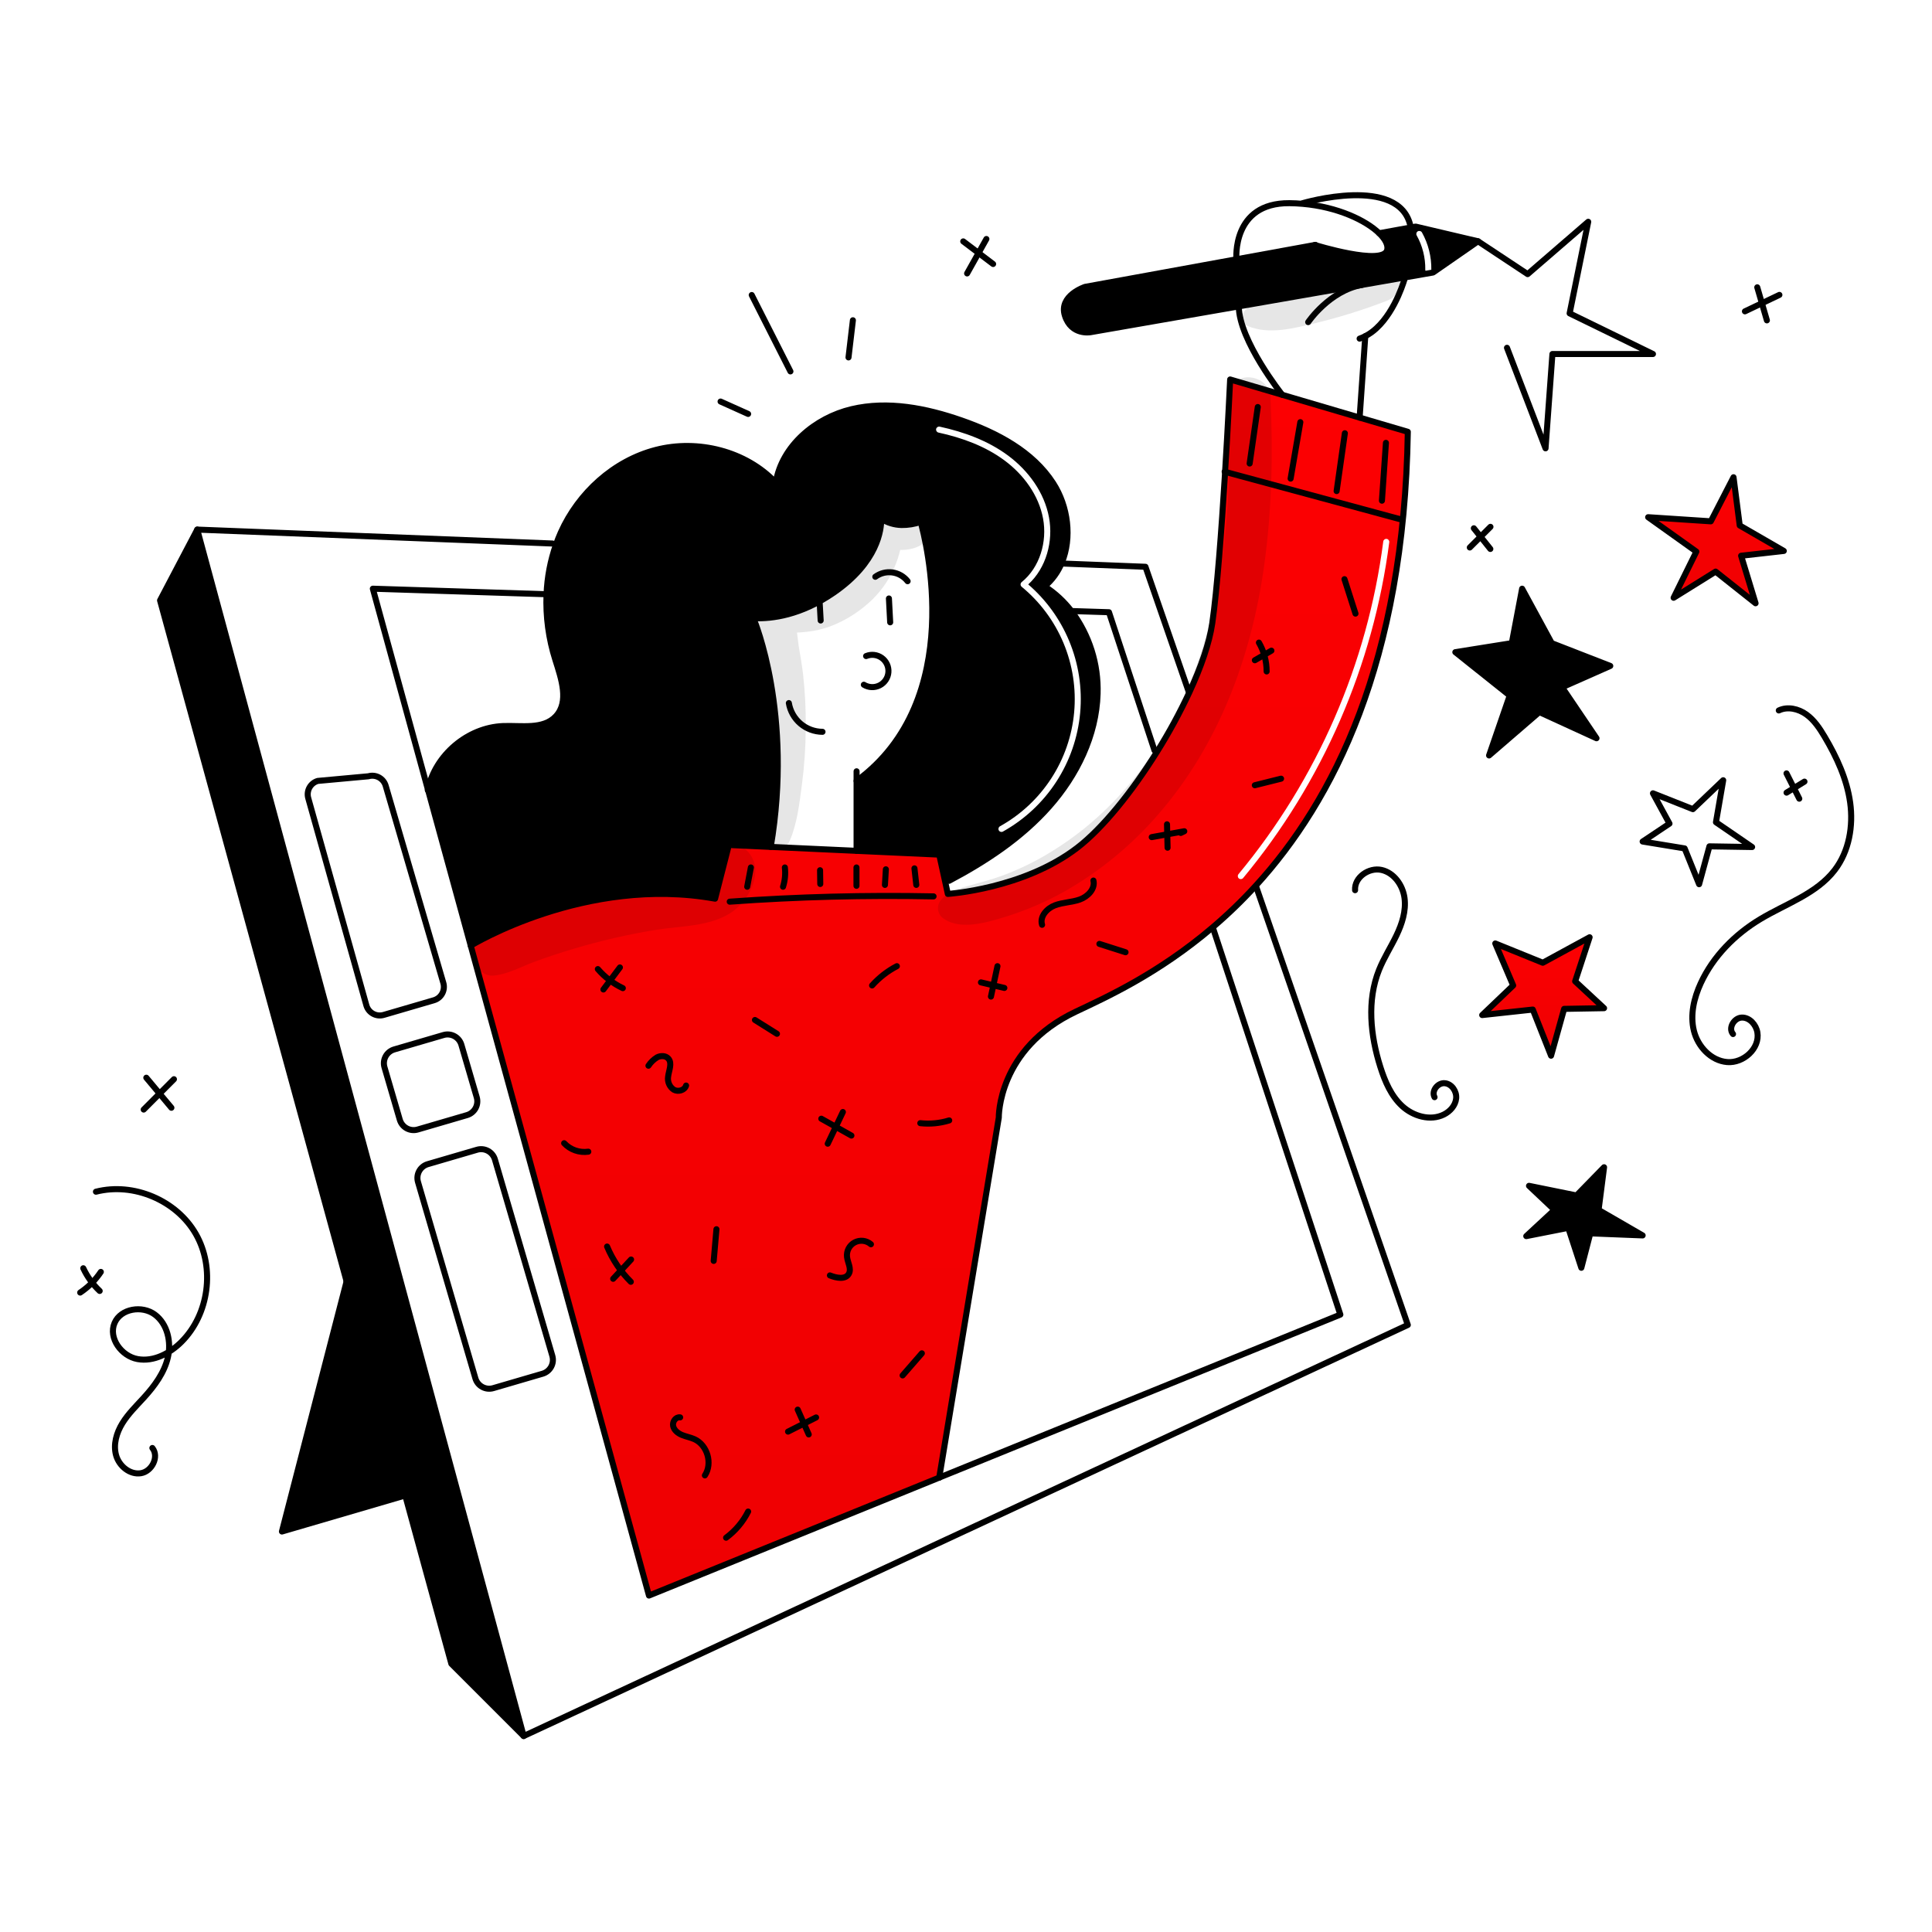 <?xml version="1.0" encoding="UTF-8"?> <svg xmlns="http://www.w3.org/2000/svg" width="960" height="960" viewBox="0 0 960 960" fill="none"> <path fill-rule="evenodd" clip-rule="evenodd" d="M675.589 207.507L637.14 196.183L611.258 188.559C611.258 188.559 607.157 276.839 602.368 309.685C600.943 319.457 596.793 331.479 590.957 344.072C586.208 354.234 580.84 364.096 574.883 373.602C562.484 393.457 547.9 411.537 535.3 421.232C508.61 441.756 470.975 444.179 470.975 444.179L469.647 438.091L466.7 424.654L425.633 422.774L382.977 420.815L362.162 419.865L355.318 446.545C290.993 434.911 233.911 469.89 233.911 469.89L322.472 792.82L466.7 734.22V734.21L496.295 555.362C496.295 555.362 495.607 521.15 534.618 502.671C535.407 502.297 536.229 501.909 537.085 501.506C551.998 494.472 576.775 482.788 602.549 460.82C610.101 454.395 617.241 447.502 623.926 440.18C662.472 398.017 697.722 329.156 699.535 214.565L675.589 207.507ZM690.313 269.446C690.42 268.625 689.84 267.873 689.018 267.766C688.197 267.66 687.445 268.24 687.338 269.062C679.475 329.862 654.528 387.185 615.393 434.376C614.864 435.014 614.953 435.96 615.59 436.489C616.228 437.017 617.174 436.929 617.702 436.291C657.2 388.664 682.378 330.81 690.313 269.446Z" fill="url(#paint0_linear_2007_1363)"></path> <path fill-rule="evenodd" clip-rule="evenodd" d="M676.839 141.553L698.158 137.83L712.08 135.406L734.437 119.894L703.414 112.594L700.991 113.04L685.291 115.9C688.403 118.915 689.876 121.881 689.276 124.227C687.22 132.217 653.357 121.727 653.357 121.727L614.374 128.833L539.174 142.542C539.174 142.542 525.951 146.817 529.14 156.851C532.329 166.885 541.917 165.062 541.917 165.062L615.539 152.236L676.839 141.553ZM706.561 115.508C706.158 114.784 705.245 114.525 704.521 114.928C703.797 115.331 703.537 116.245 703.941 116.968C706.842 122.174 708.316 128.054 708.216 134.013C708.202 134.841 708.862 135.524 709.691 135.538C710.519 135.552 711.202 134.892 711.216 134.064C711.325 127.576 709.719 121.176 706.561 115.508Z" fill="black"></path> <path fill-rule="evenodd" clip-rule="evenodd" d="M532.504 303.798C528.784 298.898 524.233 294.689 519.057 291.363C522.82 288.192 525.754 284.154 527.608 279.595C532.731 267.302 530.763 251.616 523.308 240.089C513.119 224.335 495.436 215.076 477.724 208.901C460.215 202.803 441.185 199.041 423.143 203.326C405.101 207.611 388.436 221.537 385.469 239.837C370.655 224.122 346.807 218.16 325.905 223.55C305.003 228.94 287.465 244.917 278.643 264.626C277.755 266.613 276.96 268.63 276.243 270.675C273.484 278.601 271.909 286.89 271.57 295.275C271.118 306.332 272.605 317.383 275.962 327.927C276.066 328.254 276.17 328.584 276.276 328.916C279.191 338.085 282.65 348.964 276.194 355.906C271.337 361.131 263.735 360.961 256.275 360.794C254.102 360.745 251.941 360.697 249.864 360.782C232.374 361.519 216.252 375.179 212.626 392.309L233.906 469.896C233.906 469.896 290.988 434.917 355.313 446.551L362.157 419.871L382.972 420.821C394.208 354.71 374.819 308.321 374.819 308.321L374.877 307.177C383.515 307.516 397.892 305.781 414.286 294.467C436.2 279.353 437.964 263.105 437.886 257.773C440.913 259.744 444.436 260.818 448.047 260.873C451.254 260.914 454.443 260.392 457.47 259.332C459.7 267.238 480.756 347.728 425.632 388.038V422.775L466.699 424.655L469.643 438.089L471.602 437.663C489.934 427.958 507.564 416.315 521.326 400.784C535.088 385.253 544.788 365.476 545.388 344.729C545.855 330.02 541.312 315.588 532.504 303.798ZM466.95 212.004C466.14 211.828 465.341 212.34 465.164 213.15C464.988 213.959 465.501 214.758 466.31 214.935C478.101 217.509 489.614 221.707 499.166 228.808C508.717 235.909 516.164 246.135 518.297 257.669C520.431 269.209 516.649 281.965 507.673 289.238C507.323 289.522 507.119 289.948 507.117 290.398C507.115 290.849 507.316 291.276 507.664 291.562C516.762 299.045 523.893 308.638 528.438 319.506C532.983 330.374 534.803 342.188 533.741 353.92C532.678 365.651 528.766 376.946 522.343 386.821C515.92 396.696 507.181 404.852 496.888 410.579C496.164 410.982 495.903 411.895 496.306 412.619C496.709 413.343 497.622 413.603 498.346 413.2C509.067 407.235 518.168 398.741 524.858 388.457C531.547 378.172 535.622 366.409 536.728 354.19C537.835 341.971 535.939 329.667 531.206 318.349C526.701 307.577 519.757 298.008 510.929 290.39C519.893 282.184 523.438 268.973 521.247 257.124C518.946 244.684 510.97 233.846 500.956 226.401C490.942 218.956 478.981 214.63 466.95 212.004Z" fill="black"></path> <path d="M886.361 273.757L865.149 276.152L872.333 299.759L852.488 284.024L831.615 297.025L842.909 274.097L818.954 256.995L850.093 259.041L861.378 237.141L864.461 261.096L886.361 273.757Z" fill="url(#paint1_linear_2007_1363)"></path> <path d="M816.22 613.87L790.209 612.842L785.759 629.953L779.264 610.108L758.391 614.219L772.419 601.208L759.758 589.235L783.365 594.025L797.054 579.996L794.32 601.208L816.22 613.87Z" fill="black"></path> <path d="M800.135 330.901L776.18 341.507L793.291 366.829L764.895 353.829L739.912 375.38L750.179 345.617L723.15 324.056L751.206 319.578L756.335 292.52L771.051 319.578L800.135 330.901Z" fill="black"></path> <path d="M797.054 500.956L777.208 501.305L770.713 524.572L761.639 501.644L736.491 504.378L751.886 489.671L742.996 468.798L766.602 478.377L789.87 465.715L782.686 487.616L797.054 500.956Z" fill="url(#paint2_linear_2007_1363)"></path> <path d="M140.093 761.005L172.23 636.719L201.363 743.08L140.093 761.005Z" fill="black"></path> <path d="M98.007 263.152L260.199 862.624L224.271 826.695L201.362 743.079L172.229 636.718V636.708L79.529 298.334L98.007 263.152Z" fill="black"></path> <path d="M590.75 343.979L569.17 281.632L528.675 280.043" stroke="black" stroke-width="3" stroke-linecap="round" stroke-linejoin="round"></path> <path d="M274.568 270.074L98.008 263.152L260.2 862.624L699.535 658.357L624.09 440.333" stroke="black" stroke-width="3" stroke-linecap="round" stroke-linejoin="round"></path> <path d="M172.229 636.708L79.529 298.334L98.007 263.152" stroke="black" stroke-width="3" stroke-linecap="round" stroke-linejoin="round"></path> <path d="M260.2 862.625L224.271 826.696L201.363 743.08L172.229 636.719" stroke="black" stroke-width="3" stroke-linecap="round" stroke-linejoin="round"></path> <path d="M201.363 743.078L140.093 761.003L172.23 636.717V636.707" stroke="black" stroke-width="3" stroke-linecap="round" stroke-linejoin="round"></path> <path d="M573.648 372.839L551.041 304.21L532.728 303.629" stroke="black" stroke-width="3" stroke-linecap="round" stroke-linejoin="round"></path> <path d="M466.697 734.21L666.01 653.22L602.675 460.965" stroke="black" stroke-width="3" stroke-linecap="round" stroke-linejoin="round"></path> <path d="M270.913 295.254L185.26 292.52L212.628 392.307L233.908 469.894L322.469 792.824L466.697 734.22" stroke="black" stroke-width="3" stroke-linecap="round" stroke-linejoin="round"></path> <path d="M233.908 469.89C233.908 469.89 290.99 434.912 355.315 446.546L362.159 419.866L382.974 420.815L425.63 422.775L466.697 424.655L469.644 438.091L470.972 444.18C470.972 444.18 508.607 441.756 535.297 421.232C547.897 411.537 562.481 393.458 574.88 373.603C580.837 364.097 586.205 354.235 590.954 344.073C596.79 331.48 600.94 319.457 602.365 309.685C607.154 276.839 611.255 188.559 611.255 188.559L637.14 196.18L675.589 207.504L699.535 214.561C697.722 329.153 662.472 398.013 623.926 440.176C617.241 447.499 610.101 454.392 602.549 460.817C575.297 484.045 549.16 495.775 534.618 502.667C495.607 521.146 496.295 555.359 496.295 555.359L466.7 734.206V734.216" stroke="black" stroke-width="3" stroke-linecap="round" stroke-linejoin="round"></path> <path d="M425.63 383.25V388.039V422.776" stroke="black" stroke-width="3" stroke-linecap="round" stroke-linejoin="round"></path> <path d="M457.284 258.699C457.284 258.699 457.351 258.912 457.468 259.329C459.698 267.229 480.754 347.729 425.63 388.035" stroke="black" stroke-width="3" stroke-linecap="round" stroke-linejoin="round"></path> <path d="M374.82 308.32C374.82 308.32 394.209 354.709 382.973 420.82" stroke="black" stroke-width="3" stroke-linecap="round" stroke-linejoin="round"></path> <path d="M366.27 305.926C369.076 306.701 371.968 307.121 374.879 307.177C383.517 307.516 397.894 305.777 414.288 294.467C436.198 279.353 437.962 263.105 437.888 257.773C437.891 257.171 437.855 256.57 437.782 255.973" stroke="black" stroke-width="3" stroke-linecap="round" stroke-linejoin="round"></path> <path d="M432.648 253.34C434.167 255.065 435.931 256.558 437.883 257.771C440.911 259.741 444.433 260.816 448.044 260.871C451.251 260.911 454.44 260.389 457.467 259.33C459 258.821 460.44 258.068 461.732 257.1" stroke="black" stroke-width="3" stroke-linecap="round" stroke-linejoin="round"></path> <path d="M212.56 392.605C212.58 392.505 212.599 392.405 212.628 392.305C216.254 375.175 232.376 361.515 249.866 360.778C259.076 360.4 269.924 362.649 276.196 355.902C282.886 348.708 278.93 337.288 275.964 327.923C272.606 317.379 271.12 306.328 271.572 295.271C271.911 286.886 273.485 278.597 276.245 270.671C276.962 268.626 277.757 266.609 278.645 264.622C287.467 244.913 305.005 228.936 325.907 223.546C346.809 218.156 370.657 224.118 385.471 239.833C388.438 221.533 405.103 207.607 423.145 203.322C441.187 199.037 460.217 202.799 477.726 208.897C495.438 215.072 513.121 224.331 523.31 240.085C530.765 251.612 532.733 267.298 527.61 279.591C525.756 284.15 522.821 288.189 519.059 291.36C524.234 294.687 528.785 298.897 532.505 303.798C541.312 315.588 545.855 330.02 545.389 344.729C544.789 365.476 535.089 385.253 521.327 400.784C507.565 416.315 489.935 427.958 471.603 437.663" stroke="black" stroke-width="3" stroke-linecap="round" stroke-linejoin="round"></path> <path d="M430.36 325.998C431.629 325.47 433.012 325.277 434.377 325.437C435.741 325.597 437.042 326.105 438.154 326.912C439.267 327.719 440.153 328.798 440.728 330.046C441.304 331.294 441.549 332.668 441.441 334.038C441.333 335.408 440.875 336.727 440.111 337.869C439.347 339.011 438.302 339.938 437.077 340.56C435.852 341.183 434.488 341.48 433.115 341.424C431.742 341.368 430.407 340.96 429.236 340.24" stroke="black" stroke-width="3" stroke-linecap="round" stroke-linejoin="round"></path> <path d="M408.7 363.635C404.676 363.609 400.791 362.161 397.731 359.548C394.671 356.935 392.633 353.325 391.977 349.355" stroke="black" stroke-width="3" stroke-linecap="round" stroke-linejoin="round"></path> <path d="M407.782 308.316C407.637 305.572 407.486 302.835 407.327 300.105" stroke="black" stroke-width="3" stroke-linecap="round" stroke-linejoin="round"></path> <path d="M442.325 309.23C442.111 305.285 441.908 301.33 441.704 297.383" stroke="black" stroke-width="3" stroke-linecap="round" stroke-linejoin="round"></path> <path d="M450.992 288.8C449.129 286.415 446.409 284.851 443.411 284.44C440.412 284.029 437.372 284.804 434.937 286.601" stroke="black" stroke-width="3" stroke-linecap="round" stroke-linejoin="round"></path> <path d="M685.293 115.9L700.993 113.04L703.416 112.594L734.439 119.894L712.08 135.406L698.158 137.83L676.839 141.553L615.539 152.236L541.917 165.062C541.917 165.062 532.329 166.885 529.14 156.851C525.951 146.817 539.174 142.542 539.174 142.542L614.374 128.833L653.357 121.727L653.648 121.669" stroke="black" stroke-width="3" stroke-linecap="round" stroke-linejoin="round"></path> <path d="M232.037 554.091L207.529 561.256C205.708 561.786 203.751 561.573 202.088 560.662C200.425 559.751 199.191 558.217 198.658 556.398L191.038 530.32C190.507 528.5 190.721 526.545 191.632 524.883C192.543 523.222 194.076 521.99 195.895 521.459L220.403 514.294C222.222 513.763 224.177 513.977 225.839 514.888C227.5 515.798 228.732 517.332 229.264 519.151L236.884 545.221C237.148 546.121 237.232 547.065 237.132 547.998C237.031 548.932 236.748 549.836 236.298 550.66C235.848 551.483 235.24 552.21 234.509 552.799C233.777 553.388 232.938 553.827 232.037 554.091Z" stroke="black" stroke-width="3" stroke-linecap="round" stroke-linejoin="round"></path> <path d="M215.575 497.024L190.65 504.305C188.888 504.819 186.994 504.613 185.383 503.732C183.773 502.851 182.578 501.367 182.061 499.605L153.18 396.636C152.665 394.871 152.872 392.974 153.756 391.361C154.639 389.748 156.127 388.552 157.892 388.036L183.04 385.729C183.913 385.473 184.828 385.391 185.733 385.489C186.638 385.587 187.515 385.861 188.314 386.298C189.112 386.734 189.817 387.324 190.388 388.033C190.959 388.742 191.384 389.556 191.64 390.429L220.288 488.423C220.543 489.298 220.624 490.214 220.525 491.119C220.427 492.024 220.151 492.901 219.713 493.7C219.276 494.499 218.685 495.204 217.975 495.774C217.265 496.344 216.449 496.769 215.575 497.024Z" stroke="black" stroke-width="3" stroke-linecap="round" stroke-linejoin="round"></path> <path d="M269.594 682.594L245.094 689.758C243.273 690.29 241.316 690.077 239.653 689.167C237.989 688.256 236.756 686.722 236.223 684.901L207.7 587.333C207.168 585.513 207.381 583.556 208.292 581.893C209.203 580.23 210.737 578.996 212.557 578.463L237.057 571.299C238.877 570.767 240.834 570.98 242.498 571.891C244.161 572.801 245.395 574.335 245.928 576.156L274.449 673.724C274.98 675.544 274.767 677.5 273.857 679.163C272.946 680.826 271.413 682.06 269.594 682.594Z" stroke="black" stroke-width="3" stroke-linecap="round" stroke-linejoin="round"></path> <path d="M637.14 196.18C637.14 196.18 615.724 169.287 615.54 152.234" stroke="black" stroke-width="3" stroke-linecap="round" stroke-linejoin="round"></path> <path d="M614.376 128.83C614.376 128.83 611.943 100.735 640.688 100.958C642.927 100.978 645.128 101.084 647.27 101.278C664.576 102.778 678.662 109.46 685.293 115.898C688.405 118.913 689.879 121.879 689.278 124.225C687.222 132.214 653.359 121.725 653.359 121.725" stroke="black" stroke-width="3" stroke-linecap="round" stroke-linejoin="round"></path> <path d="M647.3 100.959C647.3 100.959 695.657 86.593 700.911 112.593" stroke="black" stroke-width="3" stroke-linecap="round" stroke-linejoin="round"></path> <path d="M650.033 160.051C650.033 160.051 660.633 144.375 676.839 141.551" stroke="black" stroke-width="3" stroke-linecap="round" stroke-linejoin="round"></path> <path d="M698.158 137.84C698.158 137.84 693.883 154.001 683.878 163.162C682.236 164.696 680.393 166.001 678.4 167.04C677.494 167.516 676.555 167.924 675.589 168.262" stroke="black" stroke-width="3" stroke-linecap="round" stroke-linejoin="round"></path> <path d="M675.589 207.505L678.4 167.039" stroke="black" stroke-width="3" stroke-linecap="round" stroke-linejoin="round"></path> <path d="M734.435 119.894L759.079 136.21L789.181 110.199L779.942 155.706L821.348 175.9H771.392L767.969 222.774L748.813 172.817" stroke="black" stroke-width="3" stroke-linecap="round" stroke-linejoin="round"></path> <path d="M850.093 259.041L861.378 237.141L864.461 261.096L886.361 273.757L865.149 276.152L872.333 299.759L852.488 284.024L831.615 297.025L842.909 274.097L818.954 256.995L850.093 259.041Z" stroke="black" stroke-width="3" stroke-linecap="round" stroke-linejoin="round"></path> <path d="M793.291 366.829L776.18 341.507L800.135 330.901L771.051 319.578L756.335 292.52L751.206 319.578L723.15 324.056L750.179 345.617L739.912 375.38L764.895 353.829L793.291 366.829Z" stroke="black" stroke-width="3" stroke-linecap="round" stroke-linejoin="round"></path> <path d="M841.193 402.067L821.348 394.195L829.56 409.25L816.22 418.15L837.093 421.572L844.276 439.362L849.405 420.545L870.617 420.884L852.653 408.572L856.249 387.699L841.193 402.067Z" stroke="black" stroke-width="3" stroke-linecap="round" stroke-linejoin="round"></path> <path d="M797.054 500.956L782.686 487.616L789.87 465.715L766.602 478.377L742.996 468.798L751.886 489.671L736.491 504.378L761.639 501.644L770.713 524.572L777.208 501.305L797.054 500.956Z" stroke="black" stroke-width="3" stroke-linecap="round" stroke-linejoin="round"></path> <path d="M794.32 601.208L797.054 579.996L783.365 594.025L759.758 589.235L772.419 601.208L758.391 614.219L779.264 610.108L785.759 629.953L790.209 612.842L816.22 613.87L794.32 601.208Z" stroke="black" stroke-width="3" stroke-linecap="round" stroke-linejoin="round"></path> <path d="M362.594 448.036C396.294 445.605 430.058 444.728 463.886 445.405" stroke="black" stroke-width="3" stroke-linecap="round" stroke-linejoin="round"></path> <path d="M455.3 439.696L454.386 431.484" stroke="black" stroke-width="3" stroke-linecap="round" stroke-linejoin="round"></path> <path d="M439.72 439.709L440.176 431.953" stroke="black" stroke-width="3" stroke-linecap="round" stroke-linejoin="round"></path> <path d="M425.577 440.163V431.039" stroke="black" stroke-width="3" stroke-linecap="round" stroke-linejoin="round"></path> <path d="M407.588 439.248L407.488 432.406" stroke="black" stroke-width="3" stroke-linecap="round" stroke-linejoin="round"></path> <path d="M389.08 440.619C390.056 437.526 390.367 434.261 389.992 431.039" stroke="black" stroke-width="3" stroke-linecap="round" stroke-linejoin="round"></path> <path d="M371.281 440.62L373.103 431.039" stroke="black" stroke-width="3" stroke-linecap="round" stroke-linejoin="round"></path> <path d="M608.524 234.398L696.01 258.067" stroke="black" stroke-width="3" stroke-linecap="round" stroke-linejoin="round"></path> <path d="M686.678 248.789L688.662 220.043" stroke="black" stroke-width="3" stroke-linecap="round" stroke-linejoin="round"></path> <path d="M664.159 244.017L668.251 215.273" stroke="black" stroke-width="3" stroke-linecap="round" stroke-linejoin="round"></path> <path d="M641.3 237.818L646.127 209.766" stroke="black" stroke-width="3" stroke-linecap="round" stroke-linejoin="round"></path> <path d="M620.945 230.318L624.981 202.25" stroke="black" stroke-width="3" stroke-linecap="round" stroke-linejoin="round"></path> <path d="M673.533 304.898L668.059 287.789" stroke="black" stroke-width="3" stroke-linecap="round" stroke-linejoin="round"></path> <path d="M623.525 328.074L631.752 323.309" stroke="black" stroke-width="3" stroke-linecap="round" stroke-linejoin="round"></path> <path d="M629.384 333.636C629.391 328.606 628.069 323.663 625.55 319.309" stroke="black" stroke-width="3" stroke-linecap="round" stroke-linejoin="round"></path> <path d="M636.557 386.922L623.514 390.182" stroke="black" stroke-width="3" stroke-linecap="round" stroke-linejoin="round"></path> <path d="M580.161 421.221L579.887 409.594" stroke="black" stroke-width="3" stroke-linecap="round" stroke-linejoin="round"></path> <path d="M572.289 415.962L588.464 413.047L586.712 413.887" stroke="black" stroke-width="3" stroke-linecap="round" stroke-linejoin="round"></path> <path d="M559.274 473.163L546.285 469.016" stroke="black" stroke-width="3" stroke-linecap="round" stroke-linejoin="round"></path> <path d="M492.399 495.186L495.635 480.086" stroke="black" stroke-width="3" stroke-linecap="round" stroke-linejoin="round"></path> <path d="M499.06 490.899L487.433 488.137" stroke="black" stroke-width="3" stroke-linecap="round" stroke-linejoin="round"></path> <path d="M433.333 489.666C436.828 485.757 441.001 482.511 445.651 480.086" stroke="black" stroke-width="3" stroke-linecap="round" stroke-linejoin="round"></path> <path d="M471.656 556.727C467.009 558.159 462.119 558.625 457.285 558.096" stroke="black" stroke-width="3" stroke-linecap="round" stroke-linejoin="round"></path> <path d="M411.3 568.298L418.82 552.555" stroke="black" stroke-width="3" stroke-linecap="round" stroke-linejoin="round"></path> <path d="M423.064 564.261L408.104 555.879" stroke="black" stroke-width="3" stroke-linecap="round" stroke-linejoin="round"></path> <path d="M386.068 513.69L375.131 506.828" stroke="black" stroke-width="3" stroke-linecap="round" stroke-linejoin="round"></path> <path d="M299.828 491.671L308.028 480.715" stroke="black" stroke-width="3" stroke-linecap="round" stroke-linejoin="round"></path> <path d="M309.481 491.007C304.719 488.759 300.486 485.53 297.06 481.531" stroke="black" stroke-width="3" stroke-linecap="round" stroke-linejoin="round"></path> <path d="M448.506 683.434L458.06 672.461" stroke="black" stroke-width="3" stroke-linecap="round" stroke-linejoin="round"></path> <path d="M432.758 618.269C431.658 617.321 430.299 616.728 428.856 616.565C427.414 616.402 425.956 616.678 424.673 617.357C423.39 618.036 422.341 619.086 421.664 620.37C420.987 621.653 420.713 623.112 420.877 624.554C421.202 627.401 423.171 630.371 421.806 632.891C420.15 635.947 415.591 635.058 412.374 633.743" stroke="black" stroke-width="3" stroke-linecap="round" stroke-linejoin="round"></path> <path d="M322.213 529.549C323.325 527.865 324.793 526.444 326.513 525.388C328.303 524.467 330.749 524.488 332.088 525.994C334.182 528.342 332.315 531.94 331.973 535.068C331.79 536.294 331.959 537.546 332.46 538.679C332.962 539.812 333.775 540.779 334.805 541.468C336.949 542.692 340.205 541.775 340.911 539.408" stroke="black" stroke-width="3" stroke-linecap="round" stroke-linejoin="round"></path> <path d="M517.8 459.529C516.533 455.475 520.166 451.385 524.133 449.869C528.1 448.353 532.52 448.397 536.521 446.969C540.522 445.541 544.309 441.677 543.321 437.547" stroke="black" stroke-width="3" stroke-linecap="round" stroke-linejoin="round"></path> <path d="M350.257 733.116C354.157 727.188 351.509 718.042 345.042 715.116C343.062 714.222 340.878 713.864 338.871 713.03C336.864 712.196 334.929 710.692 334.478 708.567C334.027 706.442 335.827 703.893 337.963 704.292" stroke="black" stroke-width="3" stroke-linecap="round" stroke-linejoin="round"></path> <path d="M304.679 635.429L313.579 625.848" stroke="black" stroke-width="3" stroke-linecap="round" stroke-linejoin="round"></path> <path d="M313.448 636.919C308.407 631.912 304.401 625.961 301.659 619.406" stroke="black" stroke-width="3" stroke-linecap="round" stroke-linejoin="round"></path> <path d="M354.635 626.532L356 610.793" stroke="black" stroke-width="3" stroke-linecap="round" stroke-linejoin="round"></path> <path d="M292.328 572.264C290.136 572.577 287.9 572.358 285.81 571.626C283.72 570.893 281.837 569.668 280.32 568.055" stroke="black" stroke-width="3" stroke-linecap="round" stroke-linejoin="round"></path> <path d="M401.854 712.755L396.379 700.438" stroke="black" stroke-width="3" stroke-linecap="round" stroke-linejoin="round"></path> <path d="M391.574 711.358L405.51 704.324" stroke="black" stroke-width="3" stroke-linecap="round" stroke-linejoin="round"></path> <path d="M360.794 764.082C365.408 760.663 369.158 756.211 371.743 751.082" stroke="black" stroke-width="3" stroke-linecap="round" stroke-linejoin="round"></path> <path d="M421.618 177.599L423.8 159.137" stroke="black" stroke-width="3" stroke-linecap="round" stroke-linejoin="round"></path> <path d="M392.76 184.551L373.529 146.598" stroke="black" stroke-width="3" stroke-linecap="round" stroke-linejoin="round"></path> <path d="M371.737 205.682L358.048 199.527" stroke="black" stroke-width="3" stroke-linecap="round" stroke-linejoin="round"></path> <path d="M480.552 135.866L490.133 118.758" stroke="black" stroke-width="3" stroke-linecap="round" stroke-linejoin="round"></path> <path d="M493.473 131.179L478.633 119.945" stroke="black" stroke-width="3" stroke-linecap="round" stroke-linejoin="round"></path> <path d="M47.675 592.152C66.395 587.377 87.765 596.442 97.343 613.22C106.921 629.998 103.862 653.008 90.233 666.701C84.482 672.478 76.388 676.761 68.365 675.318C60.342 673.875 53.718 664.859 56.935 657.369C60.029 650.169 70.671 648.522 76.954 653.211C83.237 657.9 85.197 666.835 83.422 674.471C81.647 682.107 76.788 688.652 71.511 694.451C67.773 698.559 63.731 702.465 60.816 707.194C57.901 711.923 56.199 717.727 57.674 723.082C59.149 728.437 64.499 732.892 69.988 732.038C75.477 731.184 79.188 723.838 75.713 719.497" stroke="black" stroke-width="3" stroke-linecap="round" stroke-linejoin="round"></path> <path d="M85.169 550.438L72.7 535.512" stroke="black" stroke-width="3" stroke-linecap="round" stroke-linejoin="round"></path> <path d="M71.399 551.334L86.43 536.254" stroke="black" stroke-width="3" stroke-linecap="round" stroke-linejoin="round"></path> <path d="M877.959 159.187L873.174 142.762" stroke="black" stroke-width="3" stroke-linecap="round" stroke-linejoin="round"></path> <path d="M867.046 154.704L884.173 146.531" stroke="black" stroke-width="3" stroke-linecap="round" stroke-linejoin="round"></path> <path d="M673.334 442.334C672.885 435.943 680.234 430.869 686.486 432.275C692.738 433.681 697.072 439.899 697.902 446.253C698.732 452.607 696.678 459 693.909 464.777C691.14 470.554 687.631 475.977 685.245 481.926C679.133 497.161 680.938 514.541 685.895 530.19C688.158 537.333 691.212 544.515 696.72 549.59C702.228 554.665 710.72 557.136 717.43 553.808C720.572 552.25 723.208 549.297 723.556 545.808C723.904 542.319 721.384 538.543 717.89 538.24C714.396 537.937 711.141 542.103 712.82 545.181" stroke="black" stroke-width="3" stroke-linecap="round" stroke-linejoin="round"></path> <path d="M883.872 353.022C888.229 350.922 893.62 352.175 897.547 354.995C901.474 357.815 904.209 361.97 906.677 366.127C912.684 376.246 917.726 387.172 919.336 398.827C920.946 410.482 918.81 423.004 911.647 432.341C902.593 444.141 887.435 449.041 874.686 456.7C862.064 464.285 851.24 475.223 845.079 488.6C841.695 495.947 839.744 504.307 841.679 512.161C843.614 520.015 850.159 527.068 858.22 527.736C866.281 528.404 874.574 520.956 873.227 512.98C872.582 509.162 869.392 505.535 865.521 505.626C861.65 505.717 858.589 510.889 861.129 513.812" stroke="black" stroke-width="3" stroke-linecap="round" stroke-linejoin="round"></path> <path d="M887.729 393.858L896.629 388.383" stroke="black" stroke-width="3" stroke-linecap="round" stroke-linejoin="round"></path> <path d="M894.052 396.859L887.707 384.289" stroke="black" stroke-width="3" stroke-linecap="round" stroke-linejoin="round"></path> <path d="M740.543 272.774L732.343 262.5" stroke="black" stroke-width="3" stroke-linecap="round" stroke-linejoin="round"></path> <path d="M730.333 272.046L740.6 261.781" stroke="black" stroke-width="3" stroke-linecap="round" stroke-linejoin="round"></path> <path d="M49.534 641.466C46.128 638.257 43.362 634.43 41.385 630.188" stroke="black" stroke-width="3" stroke-linecap="round" stroke-linejoin="round"></path> <path d="M39.843 642.269C43.904 639.553 47.392 636.065 50.108 632.004" stroke="black" stroke-width="3" stroke-linecap="round" stroke-linejoin="round"></path> <g opacity="0.1"> <path d="M459.8 259.266C457.255 258.211 454.765 259.311 452.239 259.871C451.016 260.244 449.723 260.325 448.464 260.107C447.204 259.888 446.014 259.377 444.989 258.614C441.148 256.134 435.589 258.552 434.497 262.882C433.087 268.8 430.46 274.36 426.782 279.206C423.105 284.053 418.458 288.079 413.138 291.03C408.052 293.743 402.4 295.223 396.638 295.35C387.747 295.602 379.269 298.144 376.866 307.919C374.966 315.633 377.816 324.332 378.414 332.096C379.099 340.996 379.788 349.856 379.789 358.796C379.756 367.717 379.265 376.631 378.32 385.502C377.39 394.558 374.729 403.77 374.444 412.819C374.159 421.868 388.551 426.707 392.444 417.693C396.18 409.03 397.244 399.033 398.487 389.722C399.705 380.418 400.332 371.046 400.365 361.662C400.479 352.738 400.034 343.816 399.033 334.948C398.47 330.264 397.649 325.611 396.853 320.963C396.786 320.571 395.896 312.541 395.6 312.413C393.036 314.343 392.394 315.013 393.675 314.424C394.417 314.376 395.16 314.343 395.905 314.324C397.544 314.252 399.161 314.145 400.792 313.951C404.378 313.58 407.912 312.814 411.33 311.667C418.028 309.303 424.253 305.767 429.715 301.224C435.224 296.802 439.746 291.275 442.987 284.998C446.229 278.72 448.118 271.833 448.534 264.781L439.492 271.669C445.006 273.911 452.409 273.901 457.637 270.843C461.42 268.63 465.819 261.757 459.807 259.266H459.8Z" fill="black"></path> </g> <g opacity="0.1"> <path d="M359.97 425.79C358.911 430.19 358.926 432.981 355.329 436.095C352.239 438.769 347.679 439.478 343.762 440.062C332.041 441.807 320.231 442.579 308.54 444.691C296.898 446.775 285.387 449.539 274.068 452.969C268.119 454.782 262.227 456.769 256.391 458.932C250.199 461.226 243.224 463.175 238.221 467.55C231.91 473.068 236.728 485.54 245.347 484.75C252.335 484.113 258.91 480.35 265.488 477.93C271.913 475.565 278.408 473.41 284.974 471.463C298.381 467.448 312.034 464.302 325.846 462.045C338.046 460.075 351.816 460.525 362.669 453.858C372.185 448.012 380.595 432.303 371.252 422.807C367.77 419.268 361.162 420.828 359.97 425.786V425.79Z" fill="black"></path> </g> <g opacity="0.1"> <path d="M469.03 456.527C477.469 462.405 490.796 458.275 499.964 455.422C509.93 452.323 519.548 448.201 528.664 443.122C546.318 433.112 562.126 420.15 575.4 404.799C605.623 370.121 621.9 326.104 628.162 280.938C631.991 253.338 632.614 225.518 631.289 197.706C630.643 184.132 609.452 184.054 610.102 197.706C612.26 243.006 609.686 289.222 594.092 332.206C581.126 367.946 557.612 400.674 525.341 421.336C516.815 426.904 507.697 431.508 498.155 435.064C493.077 436.902 487.882 438.334 482.675 439.751C477.219 441.235 471.575 442.724 467.796 446.956C467.156 447.624 466.674 448.427 466.385 449.306C466.096 450.185 466.008 451.118 466.126 452.036C466.244 452.953 466.567 453.833 467.069 454.61C467.572 455.387 468.242 456.042 469.03 456.526V456.527Z" fill="black"></path> </g> <g opacity="0.1"> <path d="M619.854 161.928C630.607 166.652 643.702 162.909 654.573 160.328C666.252 157.463 677.736 153.856 688.956 149.528C693.763 147.715 697.056 143.104 695.603 137.822C694.333 133.199 688.736 129.368 683.897 131.175C672.926 135.275 661.755 138.76 650.497 141.984C640.186 144.937 626.968 146.45 618.837 154.057C616.681 156.074 616.904 160.639 619.852 161.934L619.854 161.928Z" fill="black"></path> </g> <defs> <linearGradient id="paint0_linear_2007_1363" x1="466.722" y1="188.559" x2="466.722" y2="792.823" gradientUnits="userSpaceOnUse"> <stop stop-color="#FC0002"></stop> <stop offset="1" stop-color="#EF0002"></stop> </linearGradient> <linearGradient id="paint1_linear_2007_1363" x1="852.657" y1="237.141" x2="852.657" y2="299.759" gradientUnits="userSpaceOnUse"> <stop stop-color="#FC0002"></stop> <stop offset="1" stop-color="#EF0002"></stop> </linearGradient> <linearGradient id="paint2_linear_2007_1363" x1="766.772" y1="465.715" x2="766.772" y2="524.572" gradientUnits="userSpaceOnUse"> <stop stop-color="#FC0002"></stop> <stop offset="1" stop-color="#EF0002"></stop> </linearGradient> </defs> </svg> 